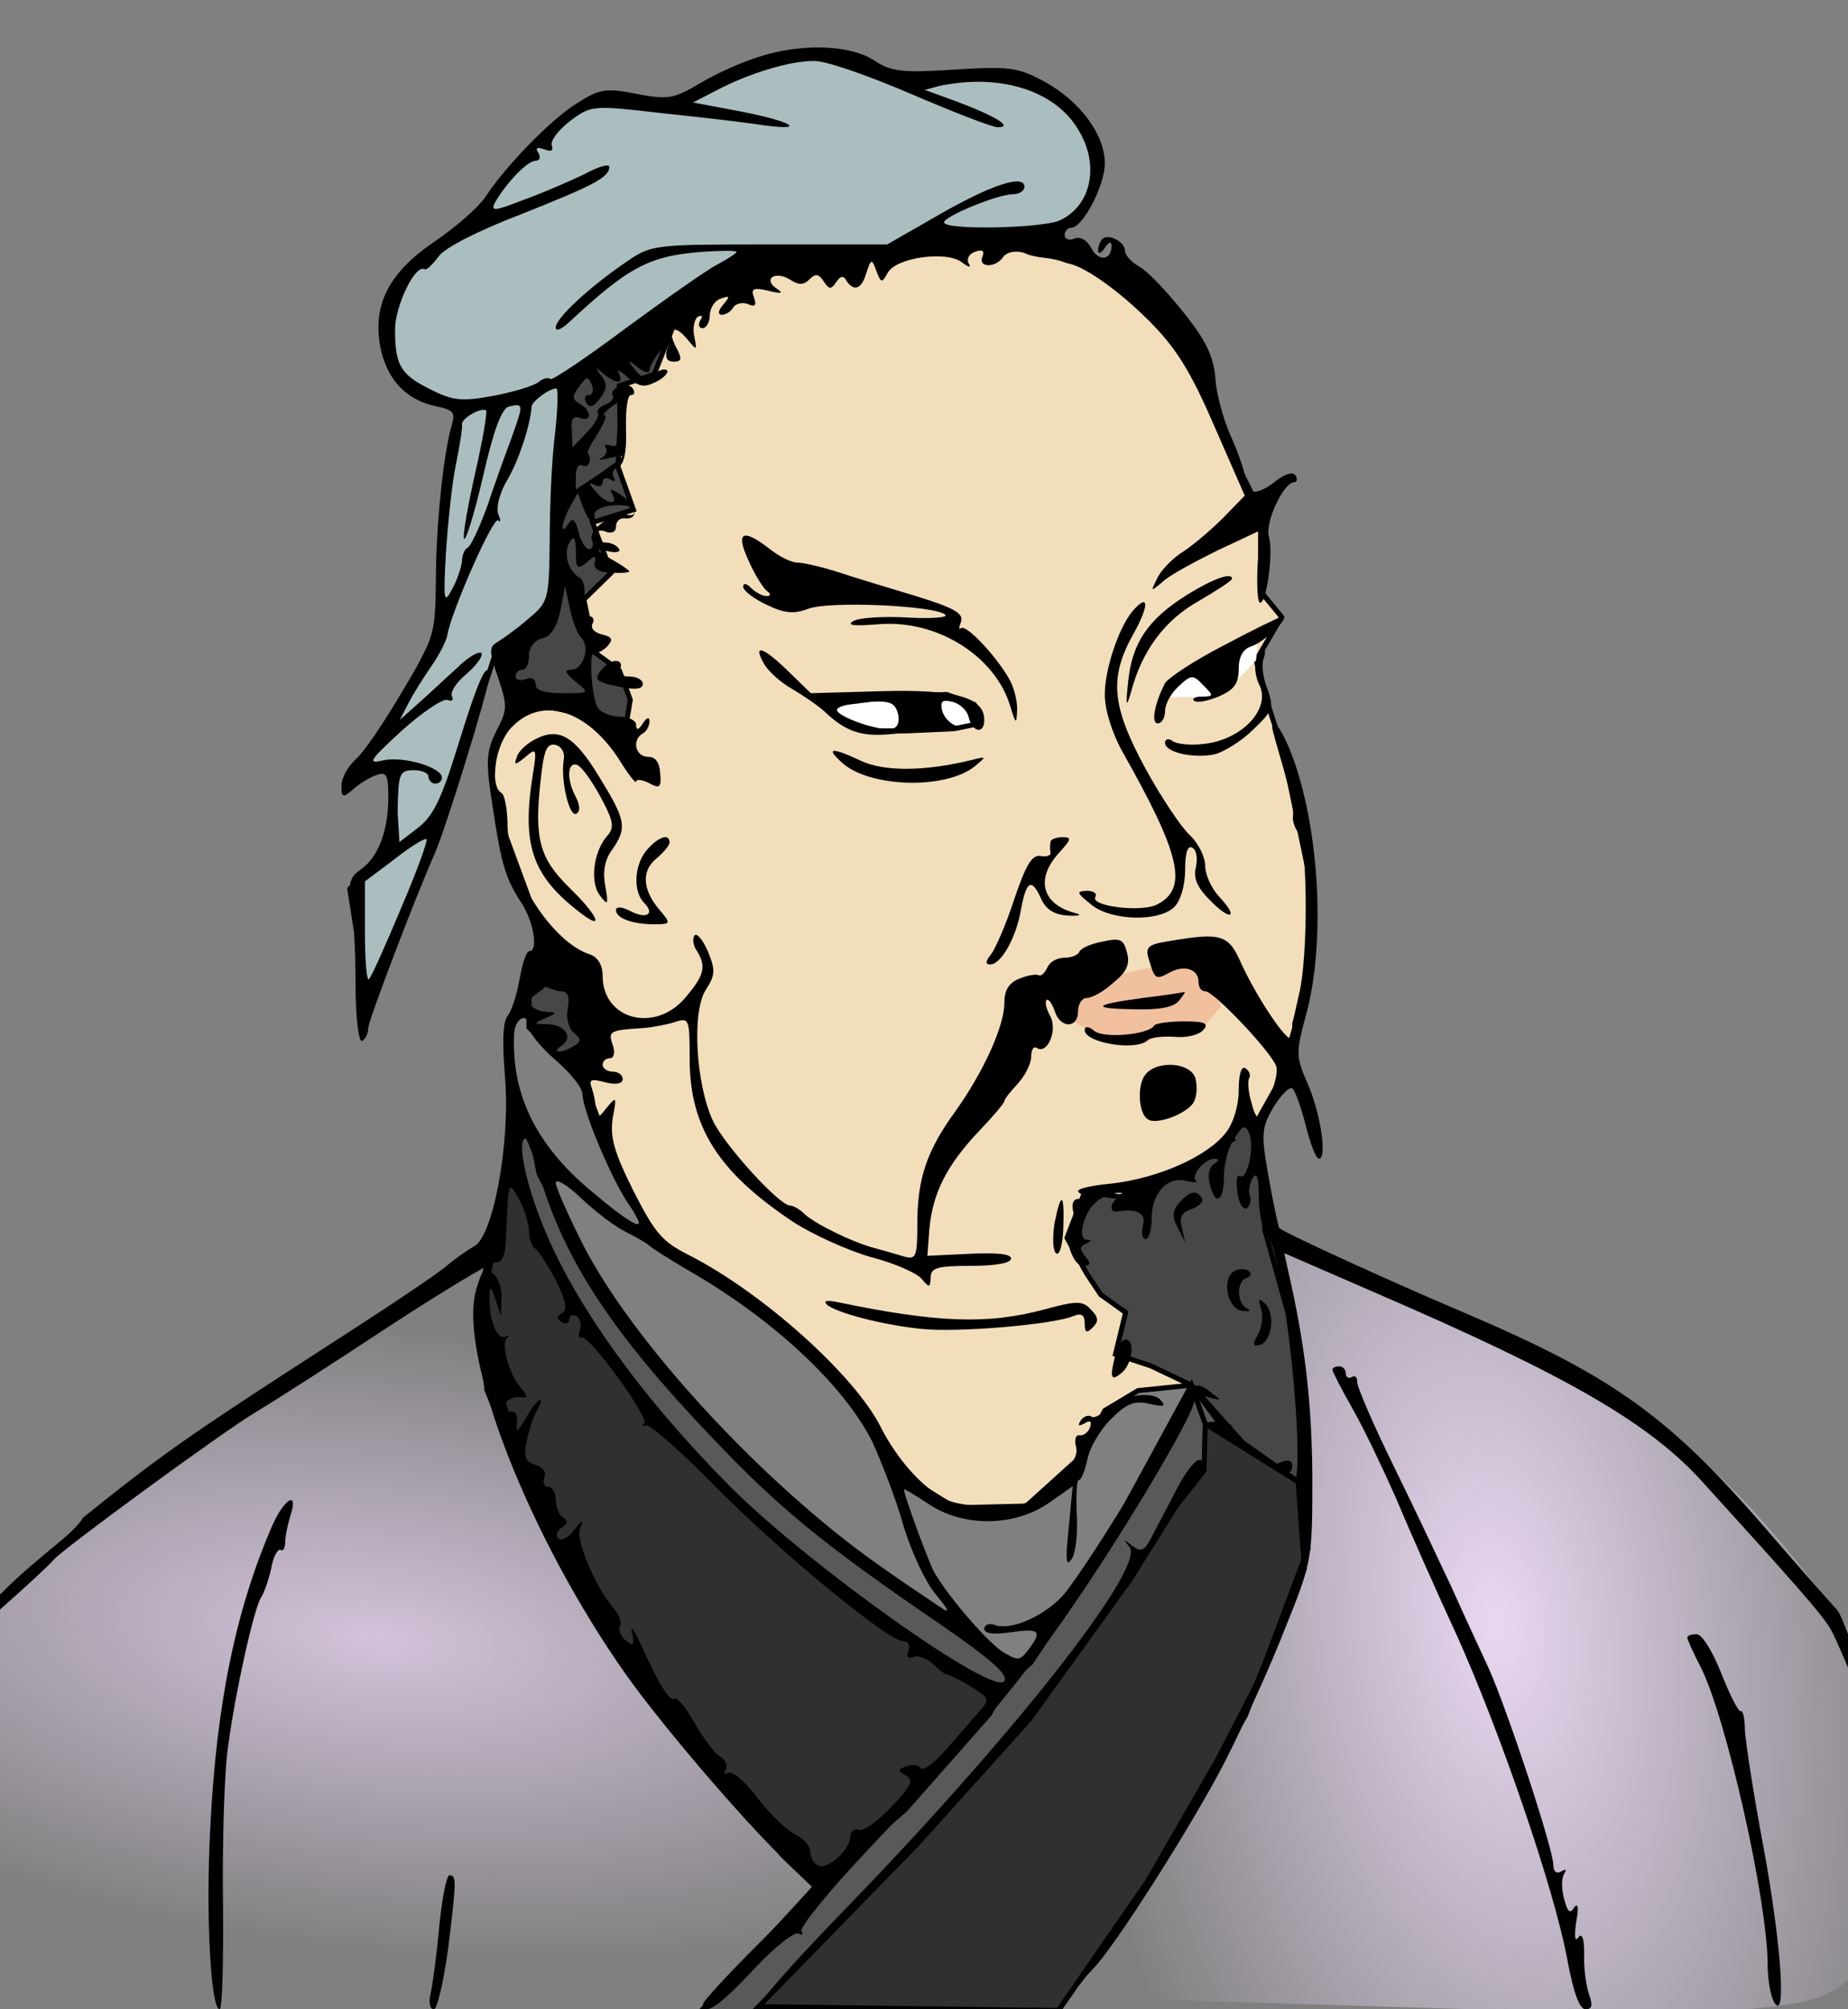 <?xml version="1.0" encoding="UTF-8" standalone="no"?>
<svg
   xmlns:dc="http://purl.org/dc/elements/1.1/"
   xmlns:cc="http://creativecommons.org/ns#"
   xmlns:rdf="http://www.w3.org/1999/02/22-rdf-syntax-ns#"
   xmlns:svg="http://www.w3.org/2000/svg"
   xmlns="http://www.w3.org/2000/svg"
   xmlns:xlink="http://www.w3.org/1999/xlink"
   xmlns:sodipodi="http://sodipodi.sourceforge.net/DTD/sodipodi-0.dtd"
   xmlns:inkscape="http://www.inkscape.org/namespaces/inkscape"
   version="1.0"
   width="276pt"
   height="300pt"
   viewBox="0 0 276 300"
   preserveAspectRatio="xMidYMid meet"
   id="svg895"
   sodipodi:docname="SunTsu.svg"
   inkscape:version="1.0.2 (e86c8708, 2021-01-15)">
  <rect x="0" y="0" width="276" height="300" fill="#808080" stroke="none"/>
  <defs
     id="defs899">
    <linearGradient
       inkscape:collect="always"
       id="linearGradient974">
      <stop
         style="stop-color:#e8d7f1;stop-opacity:1;"
         offset="0"
         id="stop970" />
      <stop
         style="stop-color:#e8d7f1;stop-opacity:0;"
         offset="1"
         id="stop972" />
    </linearGradient>
    <linearGradient
       inkscape:collect="always"
       id="linearGradient964">
      <stop
         style="stop-color:#d2c2da;stop-opacity:1;"
         offset="0"
         id="stop960" />
      <stop
         style="stop-color:#d2c2da;stop-opacity:0;"
         offset="1"
         id="stop962" />
    </linearGradient>
    <radialGradient
       inkscape:collect="always"
       xlink:href="#linearGradient964"
       id="radialGradient968"
       cx="56.289"
       cy="244.803"
       fx="56.289"
       fy="244.803"
       r="65.511"
       gradientTransform="matrix(1.71,0.193,-0.08,0.712,-20.271,59.571)"
       gradientUnits="userSpaceOnUse" />
    <radialGradient
       inkscape:collect="always"
       xlink:href="#linearGradient974"
       id="radialGradient978"
       cx="223.57"
       cy="242.116"
       fx="223.57"
       fy="242.116"
       r="65.133"
       gradientTransform="matrix(0.989,-0.145,0.269,1.835,-62.696,-169.718)"
       gradientUnits="userSpaceOnUse" />
  </defs>
  <sodipodi:namedview
     pagecolor="#ffffff"
     bordercolor="#666666"
     borderopacity="1"
     objecttolerance="10"
     gridtolerance="10"
     guidetolerance="10"
     inkscape:pageopacity="0"
     inkscape:pageshadow="2"
     inkscape:window-width="1394"
     inkscape:window-height="780"
     id="namedview897"
     showgrid="false"
     inkscape:zoom="1"
     inkscape:cx="279.85941"
     inkscape:cy="264.42138"
     inkscape:window-x="12"
     inkscape:window-y="37"
     inkscape:window-maximized="0"
     inkscape:current-layer="svg895"
     inkscape:document-rotation="0" />
  <g
     id="g1024">
    <path
       style="fill:url(#radialGradient978);fill-opacity:1;stroke:none;stroke-width:3.586;stroke-linecap:butt;stroke-linejoin:miter;stroke-miterlimit:4;stroke-dasharray:none;stroke-opacity:1"
       d="m 188.9,183.6 c 0,0 21.857,9.995 32.513,15.539 10.533,5.48 21.813,10.009 31.024,17.501 10.205,8.3 18.135,19.144 25.986,29.698 3.176,4.27 6.733,8.498 8.485,13.523 1.581,4.535 2.135,9.548 1.591,14.319 -0.393,3.444 -2.917,8.75 -3.447,9.811 -0.53,1.061 -6.07,10.02 -10.872,12.993 -3.554,2.201 -8.048,2.412 -12.198,2.917 -12.109,1.472 -36.593,0.265 -36.593,0.265 L 158.438,298.125 c 0,0 15.92,-23.744 21.875,-36.672 5.916,-12.846 11.697,-26.183 13.563,-40.203 1.505,-11.305 -2.075,-34.15 -2.075,-34.15"
       id="path925"
       sodipodi:nodetypes="caaaaasaaccaac" />
    <path
       style="mix-blend-mode:normal;fill:url(#radialGradient968);fill-opacity:1;stroke:none;stroke-width:4.153;stroke-linecap:butt;stroke-linejoin:miter;stroke-miterlimit:4;stroke-dasharray:none;stroke-opacity:1"
       d="m 74.511,186.146 -22.274,14.319 -34.471,23.6 c 0,0 -12.227,8.906 -19.622,15.91 -3.714,3.517 -5.984,8.95 -6.894,14.584 -1.171,7.247 -0.399,17.084 5.038,25.721 14.887,16.926 10.235,10.848 24.13,16.971 26.483,11.67 84.02,3.312 84.02,3.312 L 121.8,281.7 83.9,228.1 75.042,190.388"
       id="path923"
       sodipodi:nodetypes="cccsscscccc" />
    <path
       style="fill:#595959;fill-opacity:1;stroke:#000000;stroke-width:0.75px;stroke-linecap:butt;stroke-linejoin:miter;stroke-opacity:1"
       d="M 75.562,173.812 73.5,187.125 l -2.062,10.688 1.312,9.75 6.188,14.062 6.75,15 10.688,14.812 7.5,9.938 13.125,15.75 4.8,4.575 -17.363,18.863 53.625,-0.375 L 171.188,281.25 183,260.438 190.875,243.375 195,228.75 l -1.125,-7.5 -10.125,-6.562 -5.812,-7.875 -10.5,21.188 -13.5,20.25 -2.25,1.875 -9.375,-8.438 -21.375,-14.438 -19.312,-18.938 -11.062,-14.438 -7.5,-14.812 -2.062,-7.5 -2.25,-4.312 -2.438,-0.375 0.375,4.312"
       id="path905" />
    <path
       style="fill:#303030;fill-opacity:1;stroke:#000000;stroke-width:0.75px;stroke-linecap:butt;stroke-linejoin:miter;stroke-opacity:1"
       d="m 75.562,173.812 -1.688,11.625 -1.875,9.75 3.3,14.613 2.325,8.075 6.75,15.188 L 98.25,255 l 9.938,12 13.613,14.7 13.387,-11.512 12.562,-14.25 1.875,-3.375 -16.125,-9.375 -21.562,-17.25 -15.75,-16.688 -8.062,-11.812 -6.75,-10.875 -3.75,-10.688"
       id="path907" />
    <path
       style="fill:#aabec0;fill-opacity:1;stroke:#000000;stroke-width:0.75px;stroke-linecap:butt;stroke-linejoin:miter;stroke-opacity:1"
       d="m 86.444,16.175 -4.773,4.243 -3.049,2.254 -5.701,7.159 -4.508,5.436 -8.22,5.436 -2.254,4.906 -0.663,4.508 2.917,7.292 6.364,3.182 2.386,1.061 -2.254,10.341 -0.928,10.739 0.133,10.474 -8.22,16.308 -4.375,5.436 5.303,-0.265 L 59.3,126 l -7.062,6.715 2.519,16.042 6.231,-13.921 5.303,-13.656 7.822,-23.997 8.22,-5.701 1.326,-18.429 0.663,-15.91 5.966,-4.243 20.418,-14.451 14.319,-0.53 9.413,-0.133 10.739,-2.519 12.861,-0.928 4.243,-3.447 L 163.872,25.058 162.016,18.959 156.182,13.126 146.106,10.872 137.5,13.2 127.544,9.413 121.313,8.088 111.767,9.944 100.63,15.645 93.603,14.849 h -4.243 l -1.591,0.53"
       id="path913" />
    <path
       style="fill:#f3debb;fill-opacity:1;stroke:#000000;stroke-width:0.75px;stroke-linecap:butt;stroke-linejoin:miter;stroke-opacity:1"
       d="M 119.855,39.51 108.718,42.161 93.868,52.503 90.5,66.9 88.5,78 l -1.3,11.5 -1.817,11.528 -0.795,4.508 -6.629,-0.795 -3.977,5.834 -0.53,5.568 2.121,8.75 6.364,17.236 5.568,3.182 1.061,13.789 -1.061,3.182 5.834,15.38 4.508,8.485 13.789,7.69 15.645,14.319 7.69,12.198 7.69,4.773 10.607,-0.265 8.22,-7.425 L 165,210.6 l 4.971,-2.976 7.967,-0.812 9.762,-39.312 3.219,-5.749 5.038,-16.971 -0.265,-13.258 -3.977,-19.092 -2.386,-7.425 L 187.6,98.6 191.4,92.1 188.267,88.3 V 76.368 l -3.447,-6.894 -9.811,-22.539 -12.198,-8.485 -12.728,-2.386 h -11.137 l -10.076,2.652 -5.303,0.265"
       id="path921" />
    <path
       style="fill:#474747;fill-opacity:1;stroke:#000000;stroke-width:0.75px;stroke-linecap:butt;stroke-linejoin:miter;stroke-opacity:1"
       d="m 120.12,37.919 -9.413,0.53 -26.384,18.694 -1.061,16.838 -0.928,17.501 -8.22,5.701 3.845,7.557 11.667,2.386 3.447,3.712 1.061,-6.364 L 92.5,100.1 88.8,97.4 87.2,89.5 91.3,85.5 88.5,78 94.6,76.1 92.3,69.7 l 0.3,-6.2 -0.1,-5.9 5.2,-1.7 2.798,-7.11 8.22,-6.629 11.137,-2.652"
       id="path915" />
    <path
       style="fill:#474747;fill-opacity:1;stroke:#000000;stroke-width:0.75px;stroke-linecap:butt;stroke-linejoin:miter;stroke-opacity:1"
       d="m 81.936,142.128 6.894,7.955 -0.265,9.016 -3.977,-0.265 -5.588,-5.434 0.019,-4.642 2.681,-2.058"
       id="path917" />
    <path
       style="fill:#474747;fill-opacity:1;stroke:#000000;stroke-width:0.75px;stroke-linecap:butt;stroke-linejoin:miter;stroke-opacity:1"
       d="m 184.4,169.9 -6.739,4.579 L 167.3,178.7 v 0 l -5.284,-0.774 -2.652,6.894 2.917,5.303 2.121,3.182 3.712,2.652 L 166.6,202.2 l 5.227,1.712 6.111,2.901 7.688,8.625 8.25,5.812 1.286,-9.383 -2.386,-14.319 L 188.9,183.6 188.532,176.6 187.7,167.5 l -1.591,-2.917"
       id="path919"
       sodipodi:nodetypes="cccccccccccccccccccc" />
    <path
       style="fill:#ffffff;fill-opacity:1;stroke:#000000;stroke-width:0.75px;stroke-linecap:butt;stroke-linejoin:miter;stroke-opacity:1"
       d="m 123.75,105.188 9.188,-1.125 8.438,-0.375 4.125,1.5 0.938,2.812 -3.938,0.8 -7.125,0.325 h -5.062 l -3.75,-1.125 -2.625,-1.688"
       id="path927" />
    <path
       style="fill:#ffffff;fill-opacity:1;stroke:none;stroke-width:0.75px;stroke-linecap:butt;stroke-linejoin:miter;stroke-opacity:1"
       d="m 182.7,96.4 -6.638,4.85 -2.25,2.812 H 180 l 3.938,-1.688 3.663,-3.775 0.275,-3.538 -2.25,0.562"
       id="path929" />
    <path
       style="fill:#ef9a7a;fill-opacity:0.44;stroke:none;stroke-width:0.75px;stroke-linecap:butt;stroke-linejoin:miter;stroke-opacity:1"
       d="m 159.938,152.25 4.125,2.625 6.75,0.938 3.75,-2.062 4.688,0.188 3.188,-3.75 -2.625,-3.562 -2.062,-3 -6.375,0.938 -7.688,1.688 -3.562,3.188"
       id="path931" />
    <g
       transform="matrix(0.1,0,0,-0.1,0,300)"
       fill="#000000"
       stroke="none"
       id="g893">
      <path
         d="m 1133,2915 c -23,-7 -62,-24 -87,-39 -40,-24 -49,-25 -96,-16 -46,9 -55,7 -88,-14 -39,-24 -107,-94 -137,-140 -10,-15 -44,-45 -75,-66 -71,-48 -95,-97 -81,-163 11,-46 39,-75 84,-84 24,-5 27,-9 22,-27 -12,-38 -24,-149 -24,-233 -1,-80 -2,-85 -50,-165 -27,-46 -58,-92 -70,-102 -12,-11 -21,-28 -21,-39 0,-18 2,-19 18,-5 9,8 25,18 35,21 14,5 17,0 17,-33 0,-50 -15,-90 -41,-108 -16,-11 -19,-21 -15,-46 4,-18 7,-74 7,-124 0,-53 5,-90 10,-86 5,3 9,11 9,19 0,11 71,197 99,260 16,35 81,246 81,262 0,33 -16,-2 -46,-100 -25,-81 -37,-106 -61,-124 l -30,-23 1,55 c 1,50 3,55 24,55 12,0 22,-4 22,-10 0,-5 5,-10 10,-10 6,0 10,4 10,9 0,15 -56,32 -86,26 -26,-6 -24,-2 26,44 30,27 61,48 68,46 7,-3 10,0 7,5 -3,6 6,21 22,34 15,13 25,27 22,31 -4,3 -20,-6 -36,-22 -17,-15 -42,-39 -58,-53 l -28,-25 13,25 c 7,14 23,39 34,55 12,17 22,37 24,46 5,34 69,179 76,172 4,-4 4,0 0,10 -3,10 2,31 14,51 17,29 34,81 36,109 1,8 26,27 37,27 3,0 2,-30 -2,-67 -5,-38 -8,-109 -8,-160 -1,-89 -2,-92 -32,-117 -16,-14 -37,-29 -45,-34 -14,-8 -14,-13 0,-54 14,-42 14,-48 -3,-80 -15,-31 -16,-44 -5,-114 13,-86 19,-106 44,-144 17,-27 24,-70 11,-70 -5,0 -11,-19 -15,-42 -4,-23 -12,-48 -18,-55 -7,-9 -8,-39 -4,-88 9,-98 -17,-241 -46,-256 -11,-6 -29,-19 -41,-29 C 655,1099 577,1047 493,993 276,853 240,827 124,734 108.879,708.006 59.181,678.703 2.652,621.742 -50.381,573.967 -83.504,532.496 -78.504,532.496 -70.504,532.496 69,657 80,671 c 12,15 251,190 301,220 30,18 119,75 199,128 80,52 152,96 160,96 11,0 15,12 16,40 3,82 3,83 19,55 8,-14 14,-35 15,-47 0,-12 4,-24 9,-27 5,-3 19,-25 31,-47 15,-31 18,-44 10,-49 -9,-5 -9,-9 -1,-14 6,-4 11,-2 11,4 0,6 5,8 11,5 6,-4 8,-13 5,-21 -3,-8 -1,-13 3,-11 12,3 101,-120 93,-128 -4,-4 -2,-5 3,-3 6,1 51,-38 100,-88 97,-99 261,-234 283,-234 8,0 12,-6 9,-14 -4,-10 -1,-13 7,-10 7,3 20,-2 29,-10 9,-9 18,-16 21,-16 3,0 19,-8 36,-18 28,-18 29,-19 12,-38 -9,-10 -31,-36 -49,-56 -18,-21 -35,-33 -38,-28 -3,5 -13,6 -21,3 -14,-5 -14,-7 -1,-14 12,-7 8,-16 -22,-47 -20,-21 -42,-37 -48,-34 -7,2 -13,-2 -13,-10 0,-20 -36,-52 -49,-43 -6,3 -11,13 -11,21 0,8 -10,19 -22,25 -13,6 -38,30 -57,55 -18,24 -38,41 -44,37 -6,-3 -7,-1 -3,5 3,6 0,14 -8,19 -8,4 -25,27 -39,51 -13,23 -26,39 -30,36 -6,-6 -23,21 -50,81 -10,22 -16,30 -13,17 4,-19 2,-21 -10,-11 -7,6 -11,16 -8,21 3,5 -1,17 -9,26 -27,31 -57,101 -51,119 6,15 4,15 -9,-2 -8,-11 -19,-16 -23,-12 -5,4 -2,12 5,16 9,6 10,11 2,15 -6,4 -11,16 -11,27 0,10 -5,19 -11,19 -6,0 -9,6 -6,14 3,8 -2,16 -13,19 -15,4 -18,11 -14,32 3,16 9,36 15,47 16,29 1,21 -16,-10 -12,-20 -15,-22 -13,-7 2,12 -2,19 -10,17 -8,-1 -12,3 -9,10 2,7 12,12 21,12 15,-2 16,0 3,15 -17,19 -30,68 -19,74 4,2 2,3 -5,1 -12,-3 -23,28 -22,61 1,16 2,16 9,-5 l 8,-25 1,26 c 1,15 -5,32 -13,38 -12,10 -16,6 -25,-25 -27,-97 78,-367 223,-573 60,-85 203,-250 254,-293 l 30,-25 -84,-84 c -46,-46 -84,-87 -84,-91 0,-20 25,-3 76,52 31,33 61,57 67,53 5,-3 7,-2 4,4 -3,5 42,61 102,124 142,150 214,235 288,339 89,127 204,320 197,332 -4,6 2,8 17,3 13,-4 22,-6 19,-3 -37,30 -37,30 -70,-34 -40,-76 -124,-211 -159,-256 -27,-33 -81,-58 -106,-48 -8,3 -15,0 -15,-6 0,-7 14,-9 40,-5 43,6 47,2 26,-26 -13,-17 -16,-17 -39,-3 -25,17 -85,87 -103,121 -9,18 -44,113 -44,121 0,2 16,-8 36,-21 51,-35 127,-35 179,0 l 37,26 -6,-63 c -5,-49 -4,-59 5,-45 6,10 9,41 7,68 -1,27 0,49 3,49 4,0 9,14 13,31 3,17 19,44 35,60 24,24 35,28 58,23 22,-5 25,-4 16,6 -14,15 -66,5 -83,-16 -7,-7 -16,-12 -20,-9 -5,3 -12,0 -16,-6 -5,-8 -3,-9 6,-4 8,5 11,3 8,-6 -3,-8 -10,-13 -16,-12 -5,1 -8,-6 -5,-17 4,-13 -7,-30 -33,-55 -33,-29 -46,-35 -86,-35 -26,0 -57,4 -70,9 -34,13 -77,59 -103,111 -39,77 -176,200 -286,256 -40,20 -51,33 -83,96 -29,58 -35,80 -31,108 6,33 6,34 -9,16 -13,-17 -16,-17 -16,-4 0,9 -3,24 -6,33 -5,13 -2,15 20,9 16,-4 26,-2 26,5 0,6 -7,11 -15,11 -8,0 -15,5 -15,10 0,6 5,10 11,10 6,0 8,9 4,20 -7,20 -5,22 45,25 14,1 35,5 48,9 21,7 22,5 22,-55 0,-102 43,-169 154,-243 29,-19 82,-43 117,-53 35,-9 69,-24 76,-33 11,-13 12,-13 13,3 0,14 10,17 60,17 36,0 60,4 60,11 0,7 -23,9 -62,7 l -63,-3 3,40 c 5,54 26,95 73,145 21,22 39,43 39,46 0,3 9,14 20,26 11,12 20,30 20,40 0,11 4,17 9,13 16,-9 31,28 19,49 -5,9 -8,20 -5,23 3,2 8,-5 12,-16 8,-27 35,-27 35,-1 0,11 6,20 13,20 8,0 26,10 40,23 20,16 25,28 20,45 -5,20 -10,22 -37,16 -17,-3 -32,-10 -34,-15 -2,-5 -12,-9 -23,-9 -11,0 -22,-7 -25,-15 -4,-8 -9,-13 -13,-11 -3,2 -16,0 -28,-5 -16,-6 -23,-17 -23,-36 0,-35 -31,-103 -73,-162 -43,-59 -57,-101 -57,-168 0,-50 -2,-54 -20,-49 -11,3 -30,9 -42,12 -35,9 -91,37 -106,51 -7,7 -17,13 -22,13 -16,0 -97,89 -115,126 -26,55 -32,164 -11,196 14,22 15,29 3,58 -8,18 -17,28 -20,23 -3,-5 -2,-15 4,-23 14,-23 11,-36 -17,-69 -45,-54 -124,-34 -124,32 0,16 -7,28 -19,32 -56,18 -121,118 -123,191 0,24 -4,47 -9,50 -19,11 -9,75 16,99 45,46 111,25 159,-48 14,-23 26,-38 26,-34 0,4 9,3 19,-2 16,-9 19,-7 17,14 -1,17 -7,25 -18,25 -19,0 -25,25 -8,35 6,3 10,12 10,18 0,7 -4,6 -10,-3 -6,-10 -10,-11 -10,-2 0,6 -11,12 -24,12 -14,0 -28,6 -33,13 -10,15 -14,89 -5,83 4,-2 12,2 19,9 9,10 8,14 -9,18 -11,3 -17,10 -13,16 3,6 1,11 -6,11 -7,0 -9,10 -7,25 3,14 0,29 -7,33 -17,10 -24,37 -14,53 6,10 9,6 9,-15 0,-25 2,-27 16,-16 12,11 15,11 12,0 -2,-9 7,-15 25,-15 15,-1 27,0 27,2 0,1 -12,10 -27,18 -24,14 -25,16 -5,12 12,-3 20,-1 16,4 -3,5 -12,9 -20,9 -8,0 -14,5 -14,11 0,6 7,9 15,5 9,-3 15,0 15,8 0,8 6,13 13,12 21,-2 19,18 -4,34 -15,10 -20,11 -15,3 11,-19 -9,-16 -25,4 -10,11 -10,14 -1,9 7,-4 12,-2 12,4 0,6 5,8 12,4 6,-4 8,-3 5,3 -4,6 -1,13 6,16 9,3 13,22 12,56 -1,28 2,51 7,51 5,0 7,4 3,10 -3,5 -12,7 -20,4 -8,-4 -13,-10 -10,-14 3,-4 -2,-11 -11,-14 -8,-3 -14,-9 -11,-13 2,-5 -6,-18 -17,-29 l -21,-22 -1,25 c -2,17 2,23 12,19 18,-7 18,11 0,21 -12,7 -12,11 -1,26 11,15 13,16 19,2 3,-8 1,-15 -5,-15 -6,0 -7,-5 -3,-12 5,-8 11,-5 20,7 11,14 11,22 2,34 -10,13 -10,14 2,4 8,-7 18,-13 23,-13 4,0 5,6 1,13 -4,6 2,4 13,-6 18,-15 25,-16 43,-7 12,6 19,14 16,17 -3,3 -12,1 -19,-6 -11,-9 -17,-7 -28,6 -13,16 -12,17 4,4 9,-7 17,-9 17,-4 0,5 7,18 16,29 13,16 15,16 10,2 -3,-12 0,-18 10,-18 12,0 13,4 4,21 -15,28 -4,37 16,13 15,-18 15,-18 11,3 -3,13 0,26 5,30 7,3 8,1 4,-5 -4,-7 -2,-12 3,-12 6,0 11,9 11,19 0,10 7,22 16,25 14,5 15,4 4,-9 -8,-9 -8,-15 -2,-15 6,0 14,5 17,11 4,6 14,8 22,5 11,-5 13,-2 9,10 -5,13 -1,15 21,10 20,-5 24,-4 13,3 -21,14 -3,27 19,14 14,-9 21,-9 30,0 9,9 14,8 21,-3 8,-12 11,-13 19,-1 6,9 11,10 15,2 11,-17 23,-13 30,12 7,21 8,21 15,2 7,-18 8,-18 17,-2 13,23 89,33 111,15 9,-7 14,-8 10,-2 -4,7 0,15 9,18 11,4 15,2 11,-8 -6,-16 20,-16 31,0 6,9 24,11 37,4 3,-1 14,-4 25,-5 11,-1 22,-4 25,-5 3,-1 8,-3 13,-4 25,-6 74,-41 118,-85 40,-40 62,-75 97,-156 l 46,-105 -32,-33 c -18,-18 -44,-40 -59,-50 -15,-9 -33,-27 -39,-39 -11,-22 -11,-22 7,-7 10,10 48,30 82,47 l 64,30 -4,-54 c -1,-30 0,-54 4,-54 10,0 20,77 13,99 -6,21 22,81 38,81 4,0 5,5 2,10 -4,6 -16,3 -32,-10 -26,-20 -43,-19 -43,5 0,7 -9,35 -21,62 -12,26 -23,67 -24,90 -3,31 -14,55 -47,96 -24,30 -53,61 -65,68 -13,7 -23,18 -23,25 0,13 -25,26 -34,17 -3,-4 -6,-11 -6,-17 0,-6 5,-4 10,4 6,9 10,10 10,3 0,-22 -19,-24 -30,-4 -6,12 -16,18 -25,15 -8,-4 -15,-1 -15,5 0,6 5,11 10,11 17,0 50,63 50,96 0,43 -37,93 -90,122 -41,22 -53,23 -135,18 -79,-5 -94,-3 -120,14 -35,23 -108,26 -172,5 z m 227,-55 c 63,-27 122,-50 130,-50 24,0 -2,16 -60,38 l -55,20 47,7 c 82,12 156,-14 188,-68 33,-53 20,-114 -27,-136 -27,-12 -173,-15 -173,-3 0,9 80,42 103,42 9,0 17,5 17,11 0,20 -52,2 -130,-43 l -75,-43 h -176 c -174,0 -176,0 -215,-27 -54,-37 -104,-83 -104,-97 0,-6 8,-3 19,7 89,83 120,100 200,106 28,2 51,2 51,0 0,-2 -12,-10 -27,-18 -16,-8 -77,-51 -137,-95 -60,-45 -111,-79 -114,-77 -3,3 -11,1 -17,-4 -7,-6 -37,-15 -68,-21 -49,-9 -61,-7 -95,10 -44,22 -52,36 -52,89 0,35 30,98 44,90 3,-2 12,7 21,19 9,13 58,38 123,63 108,43 132,55 132,71 0,5 -17,0 -37,-11 -21,-10 -62,-28 -90,-38 -46,-18 -51,-18 -43,-3 18,30 48,61 60,61 6,0 8,5 4,12 -5,7 -2,9 9,5 10,-4 14,-2 11,6 -2,7 10,23 27,36 32,24 34,24 138,12 58,-6 126,-14 151,-18 68,-9 42,6 -36,21 l -69,13 35,18 c 47,25 109,44 145,44 17,1 82,-22 145,-49 z M 765,2349 c -9,-24 -26,-71 -37,-104 -12,-33 -25,-61 -30,-63 -4,-2 -8,-11 -8,-20 -1,-9 -7,-28 -15,-42 -12,-23 -13,-17 -9,55 3,44 9,104 15,132 6,29 10,56 9,59 -2,9 30,27 36,21 2,-2 -5,-44 -16,-92 -11,-49 -19,-93 -17,-99 2,-6 15,35 28,91 16,70 28,103 39,106 22,5 22,4 5,-44 z m 161,16 c 0,-26 -4,-34 -14,-30 -7,2 -11,1 -7,-4 3,-5 -1,-12 -7,-15 -7,-3 -2,-3 12,0 28,7 27,6 -17,-25 l -33,-22 v 21 c 0,12 5,18 10,15 9,-5 15,9 8,18 -2,2 5,15 15,30 9,15 14,27 10,27 -6,0 11,15 22,20 1,0 1,-16 1,-35 z m -41,-145 c 3,0 4,5 3,11 -4,14 50,21 58,8 3,-6 0,-9 -7,-8 -23,5 -61,-21 -55,-37 3,-8 1,-14 -4,-14 -5,0 -13,12 -16,26 -5,19 -9,22 -15,12 -13,-20 -11,0 2,25 l 12,21 8,-22 c 5,-12 11,-22 14,-22 z m -17,-172 c 14,-14 3,-48 -15,-48 -11,0 -9,-5 7,-18 21,-17 21,-17 -19,-17 -28,0 -41,4 -41,13 0,8 -6,12 -15,8 -8,-3 -15,-1 -15,4 0,6 5,10 10,10 6,0 10,9 10,21 0,12 8,23 20,26 13,3 22,17 27,42 l 7,36 7,-33 c 4,-19 11,-38 17,-44 z M 599,1644 c -23,-55 -44,-102 -48,-106 -3,-4 -6,27 -6,69 v 77 l 44,33 c 24,19 45,32 48,30 2,-3 -15,-49 -38,-103 z m 238,-124 c 11,0 14,-7 11,-25 -3,-14 1,-30 9,-37 11,-9 11,-13 1,-19 -7,-5 -17,-9 -23,-9 -5,0 -4,4 4,9 18,12 5,31 -22,32 -21,0 -21,1 -2,9 17,7 17,9 3,9 -13,1 -30.808,6.424 -27.808,23.424 37.82,14.764 6.887,46.834 12.887,33.834 C 790.495,1533.292 829,1520 837,1520 Z m -47,-54 c 0,-8 18,-30 40,-49 22,-19 40,-41 40,-51 0,-24 45,-131 71,-167 30,-43 9,-34 -62,26 -80,68 -116,144 -111,233 2,24 22,31 22,8 z m 15,-218 c 37,-128 108,-237 259,-395 100,-105 164,-158 343,-280 72,-50 99,-73 93,-83 -15,-24 -292,173 -409,290 -134,135 -235,275 -282,395 -25,62 -37,125 -24,125 2,0 11,-24 20,-52 z m 131,-88 c 16,-8 31,-17 34,-20 3,-3 28,-19 55,-35 130,-74 236,-174 278,-258 13,-29 35,-84 46,-124 12,-40 34,-87 49,-104 31,-38 26,-35 -88,46 -171,121 -364,330 -439,476 -22,44 -41,86 -41,93 0,7 17,-3 38,-23 21,-20 51,-43 68,-51 z"
         id="path835"
         sodipodi:nodetypes="csccccccccccsccsccscscsccccssssccccccccccccscccsccccccccsscccccccscscscscscccscscsccscccscccsccccscsccccccccccsccccccsssccccccccccccccccccccsscccccccccccsccccsccccccscsccccccccccsccccccsccsssscccsccccssccccsssccccsscccsscccscscccscccsccscccccsccscscsscccccscccscccscccsscscccccsccccsccscccccccscsccccsccsscccsccscscccssccsccccccscsccccccccccsscsccccsccccscsccsccccscscsccsssccccsscccccsssccscsccscccccsscccscccsccccccccccsccccccccscscccsccccccscccscsscccsscccccssscsscsssccccsccsccccscccsccccccsssscccsccccccsccsccccccssc" />
      <path
         d="m 1118,2163 c 9,-21 22,-41 27,-45 7,-5 6,-8 0,-8 -6,0 -16,5 -23,12 -7,7 -12,8 -12,2 0,-6 16,-18 35,-27 27,-13 41,-14 62,-6 30,12 191,5 205,-9 4,-4 -21,-6 -56,-4 -35,2 -71,0 -81,-5 -12,-7 0,-8 38,-5 87,7 174,-48 196,-123 8,-26 9,-27 10,-7 1,13 -4,33 -10,45 -18,34 -66,86 -74,79 -3,-3 -3,1 0,9 5,13 -9,21 -67,39 -40,12 -93,28 -117,36 -25,8 -52,14 -60,14 -9,0 -27,9 -41,20 -41,32 -52,26 -32,-17 z"
         id="path837" />
      <path
         d="m 1773,2112 c -59,-37 -82,-72 -88,-129 -4,-37 -3,-41 4,-17 16,62 51,109 102,137 27,16 49,30 49,33 0,10 -28,0 -67,-24 z"
         id="path839" />
      <path
         d="m 1691,2087 c -21,-26 -41,-87 -41,-124 0,-23 11,-57 25,-83 88,-155 100,-206 54,-230 -23,-13 -102,-3 -93,11 3,5 -3,9 -13,9 -16,-1 -15,-3 6,-20 29,-25 102,-27 125,-4 9,9 16,32 16,55 0,26 4,38 11,33 6,-3 8,-16 5,-29 -4,-16 2,-30 21,-49 31,-32 44,-27 14,5 -12,13 -21,33 -21,46 0,13 -10,34 -23,46 -13,12 -43,57 -66,99 -51,94 -55,136 -18,202 24,43 23,62 -2,33 z"
         id="path841" />
      <path
         d="m 1827,2036 c -43,-22 -82,-48 -87,-56 -16,-31 -21,-60 -11,-60 6,0 11,8 11,18 0,11 9,27 20,37 19,18 22,18 37,2 16,-16 16,-17 -2,-17 -10,0 -15,-3 -12,-6 4,-4 20,-1 37,6 23,10 30,19 30,41 0,18 6,30 19,34 19,6 61,46 45,44 -5,-1 -44,-20 -87,-43 z"
         id="path843"
         style="fill:#000000;fill-opacity:1;stroke:none" />
      <path
         d="m 1141,2009 c 6,-11 25,-28 41,-37 17,-10 39,-25 49,-34 36,-34 60,-40 118,-32 31,4 65,7 76,6 14,0 15,1 4,4 -10,3 -19,13 -22,23 -3,14 0,17 16,13 11,-3 22,-13 24,-24 6,-22 23,-24 23,-3 0,34 -43,46 -154,43 l -105,-3 -34,33 c -38,37 -53,41 -36,11 z m 192,-97 c -18,-5 -83,18 -83,28 0,5 19,10 43,12 35,2 43,0 48,-17 3,-12 0,-21 -8,-23 z"
         id="path845" />
      <path
         d="m 1876,2014 c -3,-8 -1,-24 4,-35 20,-36 -25,-85 -85,-90 -17,-2 -36,0 -43,4 -6,5 -12,4 -12,-2 0,-15 45,-24 75,-17 14,4 40,20 57,37 29,28 31,32 21,60 -7,17 -9,37 -6,45 3,8 3,14 0,14 -3,0 -8,-7 -11,-16 z"
         id="path847" />
      <path
         d="m 901,2003 c -16,-18 -13,-21 27,-29 21,-4 32,-3 32,5 0,6 -9,11 -21,11 -11,0 -18,4 -14,9 9,16 -9,20 -24,4 z"
         id="path849" />
      <path
         d="m 1900,1914 c 0,-3 8,-31 17,-62 9,-32 16,-63 14,-70 -1,-8 3,-19 9,-27 13,-16 14,-184 0,-240 -5,-22 -9,-41 -10,-42 v -20 c 0,-21 -49,50 -76,108 -19,44 -30,47 -107,34 -33,-5 -37,-9 -31,-28 9,-30 10,-30 31,-19 22,12 43,5 43,-14 0,-8 4,-14 10,-14 13,0 99,-91 106,-112 3,-9 -3,-32 -12,-50 l -17,-33 -8,29 c -5,16 -6,33 -3,37 2,4 0,10 -6,14 -6,4 -10,-9 -10,-33 0,-23 -8,-49 -19,-63 -28,-36 -101,-68 -170,-76 -39,-4 -57,-9 -49,-14 11,-7 10,-9 -1,-9 -8,0 -11,-7 -8,-20 3,-11 2,-22 -3,-25 -13,-8 2,-55 17,-55 12,0 13,3 4,14 -9,11 -9,15 1,19 8,4 9,6 1,6 -15,1 -4,43 16,58 9,7 23,12 31,12 10,0 11,-2 3,-6 -14,-5 -18,-24 -5,-22 30,5 44,-2 39,-21 -3,-11 -1,-20 4,-20 5,0 9,14 9,31 0,37 23,63 51,56 12,-3 18,-3 15,0 -8,8 13,33 28,33 7,0 7,-3 -1,-8 -7,-4 -10,-17 -6,-30 8,-34 21,-26 21,12 0,19 7,45 16,57 13,20 16,20 22,6 8,-21 -4,-70 -14,-63 -5,3 -6,-8 -4,-24 2,-17 9,-27 14,-24 5,3 7,12 5,18 -3,7 -1,19 4,27 6,10 9,1 9,-27 0,-22 4,-44 9,-50 29,-29 65,-374 41,-389 -5,-3 -7,-24 -4,-47 5,-31 3,-39 -6,-33 -9,6 -11,4 -4,-6 10,-17 6,-60 -7,-74 -7,-6 -13,-5 -19,5 -6,9 -10,10 -10,3 0,-6 4,-14 10,-18 10,-6 2,-37 -9,-31 -3,2 -13,-11 -22,-30 -9,-18 -12,-31 -7,-28 6,4 5,-3 -1,-14 -6,-11 -8,-29 -4,-39 6,-16 5,-17 -11,-3 -17,14 -18,13 -12,-17 6,-25 3,-36 -13,-52 -12,-12 -21,-25 -21,-30 0,-6 -5,-13 -12,-17 -6,-4 -8,-3 -4,4 3,6 2,13 -3,16 -5,4 -7,-6 -5,-23 3,-19 0,-30 -10,-34 -9,-4 -12,-14 -9,-27 4,-15 2,-19 -10,-14 -12,4 -18,-2 -23,-20 -3,-14 -10,-26 -14,-26 -4,0 -7,-8 -6,-17 0,-12 -5,-17 -16,-15 -11,2 -20,-9 -28,-32 -6,-18 -19,-41 -30,-51 -11,-10 -17,-22 -13,-28 4,-6 0,-8 -10,-4 -11,4 -14,2 -10,-8 3,-8 -2,-17 -10,-21 -9,-3 -13,-13 -10,-25 7,-25 17,-24 36,5 9,13 22,29 30,37 31,31 150,218 196,308 27,53 68,142 90,199 41,101 41,104 41,230 -1,110 -11,195 -36,304 l -6,27 138,-60 c 287,-124 408,-194 488,-283 138,-152 174,-193 188,-215 14,-21 52.471,-128.066 57.471,-115.066 C 2793.472,465.934 2754,587 2743,597 c -10,11 -58,65 -107,122 -145,168 -229,227 -449,321 -109,46 -268,119 -276,126 -2,2 -9,36 -16,75 -12,66 -11,75 7,106 11,18 24,31 28,28 4,-3 13,-27 20,-55 7,-27 15,-50 20,-50 12,0 3,66 -17,112 -18,41 -18,46 -1,108 29,113 17,288 -27,394 -14,32 -25,46 -25,30 z"
         id="path851"
         sodipodi:nodetypes="scccccsccccsssccccsscccsccsscccscccsssssccsccccsccscccscccsccccscccssccccccccscscsscccccscccccccccccccccscscccs" />
      <path
         d="m 799,1896 c -12,-6 -25,-18 -27,-26 -5,-13 -3,-13 13,0 16,14 17,12 11,-25 -17,-105 -2,-151 67,-205 40,-32 33,-10 -12,34 -45,44 -53,73 -44,157 5,48 9,59 22,57 9,-2 15,-11 13,-22 -5,-30 8,-87 19,-81 6,4 5,13 -1,25 -14,26 -13,53 2,48 7,-3 22,-24 35,-48 20,-37 21,-46 9,-59 -20,-24 -25,-69 -10,-88 12,-16 13,-14 8,14 -4,21 -1,39 10,54 23,33 21,44 -19,109 -37,61 -60,75 -96,56 z"
         id="path853" />
      <path
         d="m 1259,1860 c 42,-36 154,-39 197,-4 18,15 18,15 -6,9 -70,-17 -130,-17 -164,-1 -45,21 -54,20 -27,-4 z"
         id="path855" />
      <path
         d="m 967,1732 c -20,-22 -22,-63 -5,-80 17,-17 3,-25 -21,-12 -12,6 -21,7 -21,1 0,-12 25,-21 57,-21 24,0 25,1 11,18 -28,31 -31,60 -9,79 12,10 21,21 21,25 0,14 -16,9 -33,-10 z"
         id="path857" />
      <path
         d="m 1569,1743 c -1,-5 -1,-12 0,-16 1,-4 -6,-7 -15,-5 -13,2 -22,-14 -39,-64 -12,-37 -28,-74 -35,-83 -8,-10 -9,-15 -1,-15 16,0 39,40 46,83 8,43 16,46 30,15 7,-16 20,-24 40,-25 18,-1 22,1 10,4 -49,13 -59,51 -23,90 18,20 19,23 5,23 -9,0 -18,-3 -18,-7 z"
         id="path859" />
      <path
         d="m 1707,1510 c -75,-10 -79,-16 -12,-17 36,-1 58,3 66,13 6,8 10,13 8,13 -2,-1 -30,-5 -62,-9 z"
         id="path861" />
      <path
         d="m 1724,1469 c -8,-14 -76,-20 -90,-8 -8,7 -14,7 -14,1 0,-19 77,-32 94,-15 4,4 22,6 40,5 18,-2 37,3 43,10 9,10 3,13 -29,13 -22,0 -42,-3 -44,-6 z"
         id="path863" />
      <path
         d="m 1711,1396 c -13,-15 -11,-58 3,-67 13,-10 64,10 70,28 4,9 4,24 1,34 -8,23 -57,26 -74,5 z"
         id="path865" />
      <path
         d="m 1761,1204 c -10,-12 -11,-21 -2,-37 l 11,-22 -5,22 c -4,16 0,23 15,28 11,4 18,11 15,16 -8,13 -18,11 -34,-7 z"
         id="path867" />
      <path
         d="m 1575,1174 c -3,-20 -3,-40 2,-45 5,-5 10,11 11,36 2,54 -3,58 -13,9 z"
         id="path869" />
      <path
         d="m 1843,1102 c -19,-12 -10,-56 12,-59 11,-2 14,0 8,3 -16,7 -17,41 -1,46 7,3 8,7 2,11 -5,3 -15,3 -21,-1 z"
         id="path871" />
      <path
         d="m 1235,1052 c 14,-12 82,-30 140,-36 52,-6 197,6 228,19 12,5 17,2 17,-11 0,-14 3,-15 12,-6 9,9 9,15 -3,27 -12,13 -21,13 -69,0 -85,-23 -161,-20 -310,11 -15,3 -21,2 -15,-4 z"
         id="path873" />
      <path
         d="m 1883,1047 c 4,-10 2,-28 -4,-39 -9,-16 -8,-19 3,-16 18,6 23,47 7,62 -9,8 -10,7 -6,-7 z"
         id="path875" />
      <path
         d="m 1666,978 c -9,-36 -7,-41 9,-28 16,13 21,50 6,50 -5,0 -11,-10 -15,-22 z"
         id="path877" />
      <path
         d="m 1990,955 c 0,-3 14,-30 31,-60 17,-30 45,-89 64,-132 18,-43 58,-134 90,-203 65,-144 147,-382 166,-487 9,-48 18,-73 27,-73 10,0 11,6 5,23 -4,12 -8,39 -7,59 0,24 -3,33 -9,25 -5,-7 -6,2 -3,23 4,21 3,30 -3,22 -6,-10 -10,-7 -15,13 -4,14 -4,31 0,37 4,7 3,8 -4,4 -7,-4 -12,-1 -12,9 0,24 -69,233 -97,295 -14,30 -39,84 -55,120 -17,36 -55,117 -86,180 -31,63 -56,121 -55,127 0,7 -3,10 -8,7 -5,-3 -9,0 -9,5 0,6 -4,11 -10,11 -5,0 -10,-2 -10,-5 z"
         id="path879" />
      <path
         d="m 1800,874 c 0,-9 30,-36 30,-27 0,4 5,0 11,-10 5,-9 7,-22 4,-27 -8,-12 5,-13 24,-1 11,7 10,13 -8,32 -11,12 -21,25 -21,29 0,3 -9,6 -20,7 -11,1 -20,-1 -20,-3 z"
         id="path881" />
      <path
         d="m 1758,778 c -12,-24 -29,-55 -37,-71 -12,-23 -16,-25 -30,-15 -14,11 -14,11 -4,-2 C 1711,659 1510,404 1256,143 1185,70 1130,7 1133,4 c 5,-6 210,200 329,331 78,87 268,345 268,365 0,12 16,13 23,3 2,-5 2,-2 0,6 -2,7 8,33 22,57 28,47 30,54 15,54 -5,0 -20,-19 -32,-42 z"
         id="path883" />
      <path
         d="m 1897,809 c -15,-9 -15,-12 -3,-25 19,-18 30,-18 22,1 -3,8 -1,15 4,15 6,0 10,5 10,10 0,13 -10,12 -33,-1 z"
         id="path885" />
      <path
         d="M 407,723 C 352,597 323,455 314,270 307,139 315,0 328,0 c 4,0 6,73 5,163 -1,89 2,194 8,232 11,82 39,206 49,220 4,6 11,25 15,43 3,18 10,30 14,28 4,-3 7,3 7,12 0,9 4,27 8,40 12,37 -9,25 -27,-15 z"
         id="path887" />
      <path
         d="m 2520,555 c 0,-3 9,-23 20,-44 38,-75 100,-349 100,-445 0,-23 5,-48 10,-56 18,-29 11,83 -16,231 -15,79 -27,158 -28,176 0,17 -3,30 -6,28 -3,-2 -16,23 -29,56 -13,33 -29,59 -37,59 -8,0 -14,-2 -14,-5 z"
         id="path889" />
      <path
         d="M 656,123 C 652,80 646,35 643,23 640,10 642,0 648,0 c 5,0 14,40 21,88 13,106 13,112 2,112 -4,0 -11,-35 -15,-77 z"
         id="path891" />
    </g>
    <path
       style="fill:#303030;fill-opacity:1;stroke:#000000;stroke-width:0.75px;stroke-linecap:butt;stroke-linejoin:miter;stroke-opacity:1"
       d="m 180,212.6 -0.188,6.963 -4.125,5.25 -6.938,11.062 -15,20.812 -16.875,18.75 -23.575,24.163 44.763,0.588 13.125,-18.938 10.688,-18.562 5.625,-10.875 7.312,-17.625 -0.938,-12.938 -8.25,-5.812 L 180,212.6"
       id="path909" />
    <path
       style="fill:none;stroke:#000000;stroke-width:0.75px;stroke-linecap:butt;stroke-linejoin:miter;stroke-opacity:1"
       d="M 76.312,166.875 75,179.625 l -3,12.188 0.75,15.75 6.75,16.875 16.875,27 9.188,12.562 16.238,17.7 -8.925,10.238 -8.438,8.625 53.625,-0.375 L 174,277.125 l 12,-21 9.375,-24.938 -1.5,-9.938 -13.875,-8.65 -2.062,-5.787 -15,27.562 -11.25,15.75 -12.375,-9.75 -22.5,-16.312 -18,-18.562 -10.5,-15 -7.813,-15.3 -1.187,-6.075"
       id="path903" />
  </g>
</svg>
